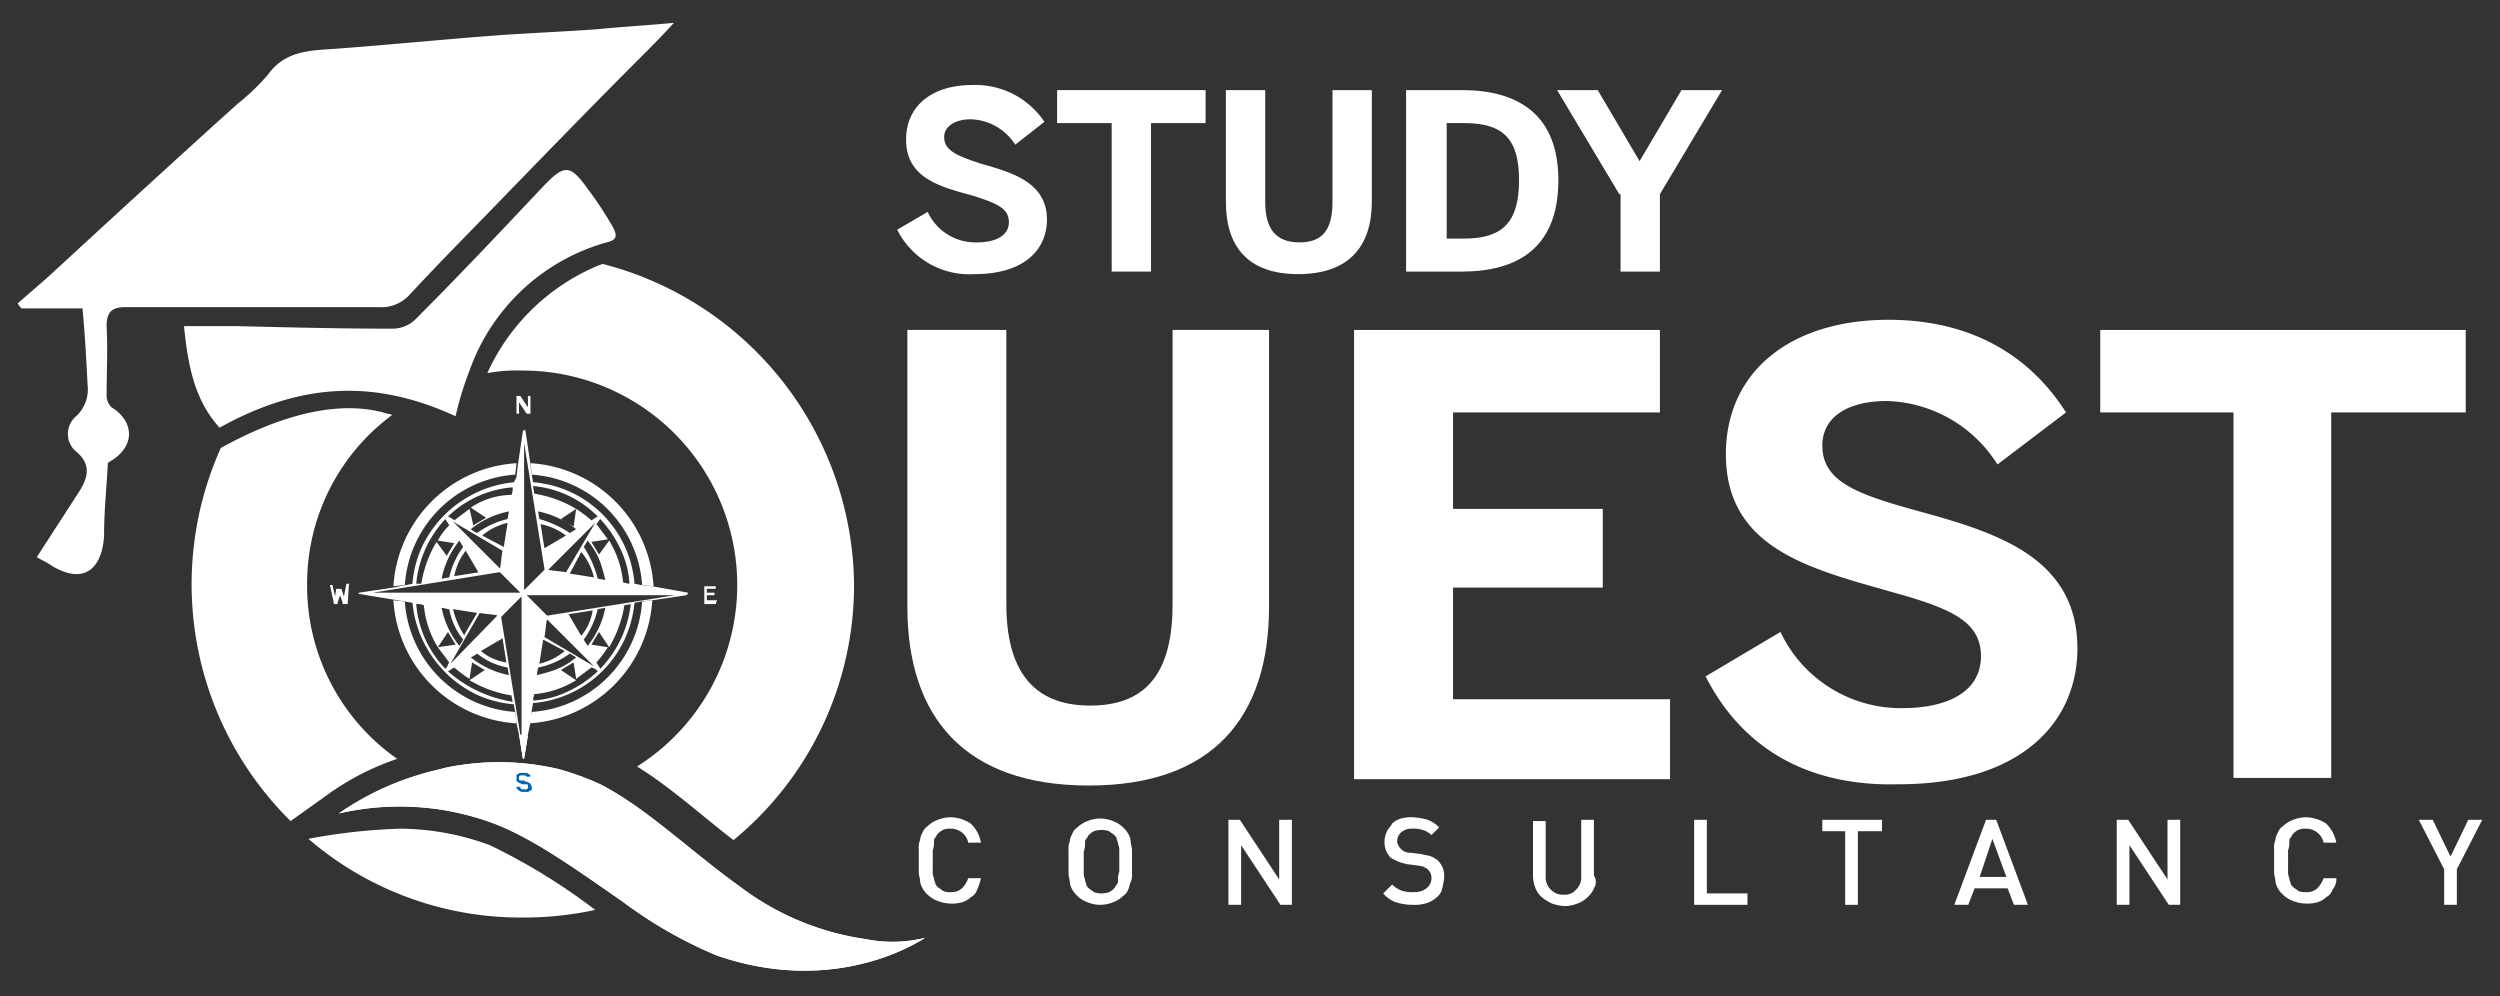 <svg xmlns="http://www.w3.org/2000/svg" id="Layer_1" data-name="Layer 1" viewBox="0 0 197 78.5"><rect x="0" y="0" width="197" height="78.5" fill="#333333" stroke="none"/><defs><style>.cls-1{fill:#fff;}.cls-2{fill:#0066b3;}</style></defs><path class="cls-1" d="M71.5,47.8V26h7.8V47.6c0,5.1,2,8,6.6,8s6.5-2.8,6.5-8V26H100V47.8c0,8.7-4.4,14.1-14.2,14.1S71.5,56.5,71.5,47.8Z"></path><path class="cls-1" d="M106.7,26h24.1v6.5H114.5v7.6h11.8v6.2H114.5v8.8h17.1v6.3H106.7Z"></path><path class="cls-1" d="M134.4,53.3l5.9-3.5a10.49,10.49,0,0,0,9.6,6c3.6,0,6.2-1.3,6.2-4.1s-2.5-3.8-7.2-5.1c-6.3-1.8-12.9-3.4-12.9-10.8,0-6.6,5.2-10.6,12.8-10.6,7.3,0,11.6,3.5,14,7.3l-5.4,4.1a10.65,10.65,0,0,0-8.7-5c-3.3,0-5.1,1.4-5.1,3.5,0,2.8,2.6,3.8,7.3,5.1,6.2,1.7,12.8,3.6,12.8,10.9,0,5.7-4.3,10.7-14.1,10.7C141.8,62,137,58.4,134.4,53.3Z"></path><path class="cls-1" d="M176,32.5H165.5V26h28.8v6.5H183.7V61.3H176Z"></path><path class="cls-1" d="M77,70.1a1,1,0,0,1-.5.6,1.61,1.61,0,0,1-.7.4,2.77,2.77,0,0,1-.9.1,3,3,0,0,1-1-.2,2.18,2.18,0,0,1-.8-.5,1.76,1.76,0,0,1-.4-.5,1.42,1.42,0,0,1-.2-.6c0-.2-.1-.4-.1-.7V66.9a1.48,1.48,0,0,1,.1-.7,1.42,1.42,0,0,1,.2-.6,1,1,0,0,1,.4-.5,2.18,2.18,0,0,1,.8-.5,3,3,0,0,1,1-.2,3,3,0,0,1,1.6.5,2.75,2.75,0,0,1,.8,1.5h-1a1.37,1.37,0,0,0-.5-.8,1.4,1.4,0,0,0-.9-.3,1.27,1.27,0,0,0-.6.1,1.38,1.38,0,0,0-.4.3c-.1.1-.1.2-.2.3s-.1.2-.1.4a1.49,1.49,0,0,1-.1.6v1.6a1.27,1.27,0,0,0,.1.6c0,.2.1.3.1.4s.1.2.2.3.3.2.4.3a1.27,1.27,0,0,0,.6.1,1.22,1.22,0,0,0,.9-.3,2.18,2.18,0,0,0,.5-.8h1A4.65,4.65,0,0,1,77,70.1Z"></path><path class="cls-1" d="M89.2,68.8a1.48,1.48,0,0,1-.1.7c-.1.2-.1.4-.2.6a1,1,0,0,1-.4.5,2.18,2.18,0,0,1-.8.5,2.6,2.6,0,0,1-2,0,2.18,2.18,0,0,1-.8-.5,1.76,1.76,0,0,1-.4-.5,1.42,1.42,0,0,1-.2-.6c0-.2-.1-.4-.1-.7V67a1.48,1.48,0,0,1,.1-.7,1.42,1.42,0,0,1,.2-.6,1,1,0,0,1,.4-.5,2.18,2.18,0,0,1,.8-.5,2.6,2.6,0,0,1,2,0,2.18,2.18,0,0,1,.8.5,1.76,1.76,0,0,1,.4.5,1.42,1.42,0,0,1,.2.6c0,.2.1.5.1.7v1.8Zm-1-1.7a1.27,1.27,0,0,0-.1-.6c0-.2-.1-.3-.1-.4s-.1-.2-.2-.3-.3-.2-.4-.3a1.85,1.85,0,0,0-1.2,0,1.38,1.38,0,0,0-.4.3c-.1.1-.1.2-.2.3s-.1.2-.1.4a1.49,1.49,0,0,1-.1.6v1.6a1.27,1.27,0,0,0,.1.6c0,.2.1.3.1.4s.1.2.2.3.3.2.4.3a1.85,1.85,0,0,0,1.2,0,1.38,1.38,0,0,0,.4-.3c.1-.1.1-.2.2-.3s.1-.2.1-.4a1.49,1.49,0,0,1,.1-.6V67.1Z"></path><path class="cls-1" d="M100.9,71.3l-3.1-4.7v4.7h-1V64.6h.9l3.1,4.7V64.6h1v6.7Z"></path><path class="cls-1" d="M113.6,70.2a1.47,1.47,0,0,1-.5.6,2,2,0,0,1-.8.4,3.08,3.08,0,0,1-1,.1,4.44,4.44,0,0,1-1.3-.2,2.29,2.29,0,0,1-1-.7l.7-.7a2.18,2.18,0,0,0,.8.5,2.77,2.77,0,0,0,.9.1,1.49,1.49,0,0,0,1-.3,1,1,0,0,0,.4-.8.91.91,0,0,0-.3-.7c-.1-.1-.2-.1-.3-.2a4.33,4.33,0,0,0-.5-.1l-.8-.1a3.92,3.92,0,0,1-1.3-.5,1.73,1.73,0,0,1-.5-1.3,1.88,1.88,0,0,1,.2-.8c.1-.2.3-.4.4-.6a1.61,1.61,0,0,1,.7-.4,2.77,2.77,0,0,1,.9-.1,5,5,0,0,1,1.2.2,2.36,2.36,0,0,1,.9.6l-.6.6a1.61,1.61,0,0,0-.7-.4,2,2,0,0,0-.8-.1,1.22,1.22,0,0,0-.9.3.91.91,0,0,0-.3.7.37.37,0,0,0,.1.3c0,.1.1.2.2.3a1,1,0,0,0,.8.3l.8.1c.3.1.6.1.8.2a2.19,2.19,0,0,1,.5.3,2.09,2.09,0,0,1,.4.6,2,2,0,0,1,.1.8A8.66,8.66,0,0,1,113.6,70.2Z"></path><path class="cls-1" d="M125.6,70a1.79,1.79,0,0,1-.5.7,2.18,2.18,0,0,1-.8.5,3,3,0,0,1-1,.2,3.55,3.55,0,0,1-1-.2,3.51,3.51,0,0,1-.8-.5,1.79,1.79,0,0,1-.5-.7,2.92,2.92,0,0,1-.2-.9V64.7h1V69a1.37,1.37,0,0,0,.4,1.1,1.28,1.28,0,0,0,1,.4,1.16,1.16,0,0,0,1-.4,1.37,1.37,0,0,0,.4-1.1V64.6h1V69A.9.9,0,0,1,125.6,70Z"></path><path class="cls-1" d="M133.5,71.3V64.6h1v5.8h3.2v.9Z"></path><path class="cls-1" d="M146.4,65.5v5.8h-1V65.5h-1.8v-.9h4.7v.9Z"></path><path class="cls-1" d="M158.7,71.3l-.5-1.3h-2.6l-.5,1.3H154l2.5-6.7h.8l2.5,6.7ZM157,66.1l-1,3h2.1Z"></path><path class="cls-1" d="M170.9,71.3l-3.1-4.7v4.7h-1V64.6h.9l3.1,4.7V64.6h1v6.7Z"></path><path class="cls-1" d="M183.8,70.1a1,1,0,0,1-.5.6,1.61,1.61,0,0,1-.7.4,2.77,2.77,0,0,1-.9.1,3,3,0,0,1-1-.2,2.18,2.18,0,0,1-.8-.5,1.76,1.76,0,0,1-.4-.5,1.42,1.42,0,0,1-.2-.6c0-.2-.1-.4-.1-.7V66.9a1.48,1.48,0,0,1,.1-.7,1.42,1.42,0,0,1,.2-.6,1,1,0,0,1,.4-.5,2.18,2.18,0,0,1,.8-.5,3,3,0,0,1,1-.2,3,3,0,0,1,1.6.5,2.75,2.75,0,0,1,.8,1.5h-1a1.37,1.37,0,0,0-.5-.8,1.4,1.4,0,0,0-.9-.3,1.27,1.27,0,0,0-.6.1,1.38,1.38,0,0,0-.4.3c-.1.1-.1.2-.2.3s-.1.2-.1.4a1.49,1.49,0,0,1-.1.6v1.6a1.27,1.27,0,0,0,.1.6c0,.2.1.3.1.4s.1.2.2.3.3.2.4.3a1.27,1.27,0,0,0,.6.1,1.22,1.22,0,0,0,.9-.3,2.18,2.18,0,0,0,.5-.8h1A1.22,1.22,0,0,1,183.8,70.1Z"></path><path class="cls-1" d="M193.6,68.5v2.8h-1V68.5l-2-3.9h1.1l1.4,2.9,1.4-2.9h1.1Z"></path><path class="cls-1" d="M70.7,18.1l2.4-1.4A4.15,4.15,0,0,0,77,19.1c1.4,0,2.5-.5,2.5-1.6s-1-1.5-2.9-2.1C74,14.7,71.4,14,71.4,11c0-2.7,2.1-4.3,5.2-4.3a6.54,6.54,0,0,1,5.7,2.9L80,11.4a4.29,4.29,0,0,0-3.5-2c-1.3,0-2.1.6-2.1,1.4,0,1.1,1.1,1.5,2.9,2.1,2.5.7,5.2,1.5,5.2,4.4,0,2.3-1.7,4.3-5.7,4.3A6.35,6.35,0,0,1,70.7,18.1Z"></path><path class="cls-1" d="M87.5,9.7H83.3V7.1H95V9.7H90.7V21.4H87.6V9.7Z"></path><path class="cls-1" d="M96.6,15.9V7.1h3.1v8.8c0,2.1.8,3.2,2.7,3.2S105,18,105,15.9V7.1h3.1v8.8c0,3.5-1.8,5.7-5.8,5.7S96.6,19.4,96.6,15.9Z"></path><path class="cls-1" d="M110.8,7.1h4.4c4.4,0,7.6,1.9,7.6,7.1,0,5.4-3.3,7.2-7.6,7.2h-4.4Zm4.6,11.7c3.1,0,4.3-1.4,4.3-4.6s-1.2-4.5-4.3-4.5H114v9.1Z"></path><path class="cls-1" d="M127.6,15.3l-4.9-8.2h3.2l3.3,5.6,3.3-5.6h3.2l-4.9,8.2v6.1h-3.1V15.3Z"></path><path class="cls-1" d="M24.2,46.1a16.53,16.53,0,0,1,6.7-13.4c-.2-.1-.5-.1-.7-.2-4.2-1.1-9,.7-12.8,2.8a26.22,26.22,0,0,0,5.5,29.4l2.8-2a20.56,20.56,0,0,1,5.6-2.9A16.63,16.63,0,0,1,24.2,46.1ZM38.6,66.6a20.68,20.68,0,0,0-7-1.3,45.86,45.86,0,0,0-7.3.8,25.63,25.63,0,0,0,16.9,6.2,26.22,26.22,0,0,0,5.7-.6A47.79,47.79,0,0,0,38.6,66.6Zm8.9-45.8c-.1,0-.2.1-.3.1a16.63,16.63,0,0,0-8.8,8.5,13.2,13.2,0,0,1,2.8-.2,16.9,16.9,0,0,1,9,31.2c2.6,1.6,5,3.8,7.6,5.8a26,26,0,0,0,9.5-20.1A26.37,26.37,0,0,0,47.5,20.8Z"></path><path class="cls-1" d="M8.5,36.5c-.1,1.9-.3,3.8-.3,5.7-.1,2.1-1.2,4.1-4.1,2.4-.4-.3-.9-.5-1.2-.7l3.3-5.1c.7-1.1,1.1-2.2-.3-3.3A1.82,1.82,0,0,1,6,32.8a2.91,2.91,0,0,0,.9-2.5c-.1-2-.2-3.9-.4-6H1.7a1.38,1.38,0,0,1-.3-.4l2.3-2c5-4.6,10-9.2,15-13.7a17.53,17.53,0,0,0,2.4-2.3C22.6,3.8,24.8,4,27,3.8c4-.3,8-.7,12-1,2.7-.2,5.4-.3,8.1-.5,2-.2,3.9-.3,6-.5-.9,1-1.7,1.8-2.6,2.7C47,8,43.6,11.5,40.1,15.1c-2.6,2.7-5.3,5.4-7.8,8.1a3,3,0,0,1-2.5,1H9.9c-1.1,0-1.5.4-1.5,1.5.1,1.8,0,3.7,0,5.5a1.27,1.27,0,0,0,.4.9c1.9,1.2,1.8,3.2-.2,4.3Z"></path><path class="cls-1" d="M35.9,32.8c-6.3-2.9-12.1-2.7-18.6.9-2-2.2-2.5-5-2.8-8h4.2c4.1.1,8.2.2,12.3.2a2.61,2.61,0,0,0,1.7-.7c3.4-3.4,6.7-6.9,10-10.4,1.8-1.9,2.2-1.9,3.7.2a29,29,0,0,1,1.9,2.9c.3.6.4,1-.5,1.2A16.05,16.05,0,0,0,37,29.2,24.73,24.73,0,0,0,35.9,32.8Z"></path><path class="cls-1" d="M41.6,58l-.1.6-.2,1.2h-.1L41,58.5l-.1-.6h.3A.76.76,0,0,1,41.6,58Z"></path><path class="cls-1" d="M41.2,59.7,41,58.5h.5l-.2,1.2h0C41.2,59.8,41.2,59.7,41.2,59.7Z"></path><path class="cls-1" d="M72.9,73.9c-.2.1-6.8,4.7-16.4,1.4A34.67,34.67,0,0,1,49,71c-3.2-2.2-6.6-4.7-9.8-6a21.24,21.24,0,0,0-12.5-.9A22.24,22.24,0,0,1,33.2,61c.6-.2,1.2-.3,1.9-.5a20.61,20.61,0,0,1,8.9.1,21.9,21.9,0,0,1,3.3,1.2c2.9,1.5,5.5,3.8,8.3,6,1.1.9,2.2,1.7,3.3,2.5A21.45,21.45,0,0,0,68.2,74h0A10.69,10.69,0,0,0,72.9,73.9Z"></path><path class="cls-1" d="M72.9,73.9c-.2.1-6.8,4.7-16.4,1.4A34.67,34.67,0,0,1,49,71c-3.2-2.2-6.6-4.7-9.8-6a21.24,21.24,0,0,0-12.5-.9A22.24,22.24,0,0,1,33.2,61c.6-.2,1.2-.3,1.9-.5a20.61,20.61,0,0,1,8.9.1,21.9,21.9,0,0,1,3.3,1.2c2.9,1.5,5.5,3.8,8.3,6,1.1.9,2.2,1.7,3.3,2.5A21.45,21.45,0,0,0,68.2,74h0A10.69,10.69,0,0,0,72.9,73.9Z"></path><path class="cls-1" d="M54.2,46.7h0l-2.8-.5-.9-.1L50,46h0a8.73,8.73,0,0,0-5.2-7.3A8.87,8.87,0,0,0,42,38h0l-.2-1.3v-.1l-.4-2.7h-.1a.1.1,0,0,0-.1.1l-.4,2.7-.1.9-.2.4h0a9,9,0,0,0-7.3,5.2,8.87,8.87,0,0,0-.7,2.8h0l-.5.1-1,.2-2.7.4s-.1.1,0,.1h0l4.2.7h0a9,9,0,0,0,5.2,7.3,8.87,8.87,0,0,0,2.8.7v.1l.1.5.1.9.2.9.1.6.2,1.2s.1.1.1,0h0l.2-1.2.1-.6.2-1,.1-.9.1-.6h0a8.73,8.73,0,0,0,7.3-5.2,9,9,0,0,0,.7-2.7h0l.5-.1.9-.1,2.7-.4C54.2,46.8,54.2,46.8,54.2,46.7Zm-6.9-5.8A9,9,0,0,1,49,43.5a7.05,7.05,0,0,1,.6,2.5,4.33,4.33,0,0,1-.5-.1A7.6,7.6,0,0,0,48,42.6l-.8,1.1-.6-1,1.3-.2h0L47,41.3c.1-.1.2-.3.3-.4Zm-2.7,1.3h0l-1.7,1-.3-1.9A5,5,0,0,1,44.6,42.2Zm-2.1-1.3h0l-.1-.6a6.9,6.9,0,0,1,3,1.4c-.2.1-.3.2-.5.3h0A8.56,8.56,0,0,0,42.5,40.9Zm4.4.3-2.3,3.9h0c-.5-.1-.9-.1-1.4-.2Zm-1.1,2.3h0a4.72,4.72,0,0,1,1,2l-1.9-.3Zm.2-.4.3-.5a5.64,5.64,0,0,1,1.1,2c.1.3.2.7.3,1.1l-.6-.1A8,8,0,0,0,46,43.1Zm1.1-2.4h0c-.2.1-.3.2-.5.3a9.38,9.38,0,0,0-1.2-.9h0l-.2,1.4-1-.6,1.2-.8a9.33,9.33,0,0,0-3.3-1.2l-.1-.6A8.15,8.15,0,0,1,47.1,40.7Zm-5.8-5.8,1.6,9.9v.1l-1.6,1.6Zm-6,5.8a8.27,8.27,0,0,1,5.1-2.3,1.27,1.27,0,0,1-.1.6,5.78,5.78,0,0,0-3.2,1l1.2.8-1,.6L37,40.1h0l-1.2.9a2.19,2.19,0,0,0-.5-.3Zm1.4,2.7,1,1.7-1.9.3A4.45,4.45,0,0,1,36.7,43.4Zm-1.3,2.1h0l-.6.1a6.9,6.9,0,0,1,1.4-3l.3.5h0A6.44,6.44,0,0,0,35.4,45.5Zm.3-4.4,3.9,2.3h0c-.1.5-.1.9-.2,1.4ZM38,42.2h0a4.72,4.72,0,0,1,2-1l-.3,1.9Zm-.4-.2a2.19,2.19,0,0,1-.5-.3,6.9,6.9,0,0,1,3-1.4l-.1.6A6.59,6.59,0,0,0,37.6,42Zm-2.5-1.1h0c.1.2.2.3.3.5a4.7,4.7,0,0,0-.9,1.2h0l1.3.2-.6,1-.8-1.1A9.33,9.33,0,0,0,33.2,46h-.4A8.58,8.58,0,0,1,35.1,40.9Zm-5.7,5.8,9.9-1.6h.1L41,46.7Zm8.5,4.6h0l1.7-1,.3,1.9A4,4,0,0,1,37.9,51.3ZM40,52.6h0l.1.6a6.9,6.9,0,0,1-3-1.4,2.19,2.19,0,0,0,.5-.3A5.28,5.28,0,0,0,40,52.6Zm-4.5-.3,2.3-4c.5.1,1,.1,1.4.2Zm1-1.9-.3.5a6.9,6.9,0,0,1-1.4-3c.2,0,.4.1.6.1A5.28,5.28,0,0,0,36.5,50.4ZM35.7,48h0l1.9.3-1,1.7v.1A6.67,6.67,0,0,1,35.7,48Zm-.6,4.7a8.27,8.27,0,0,1-2.3-5.1,1.27,1.27,0,0,1,.6.1A7.6,7.6,0,0,0,34.5,51l.8-1.2.6,1-1.4.2h0l.9,1.2c-.1.1-.1.3-.3.5Zm.2.2h0c.2-.1.3-.2.5-.3a9.38,9.38,0,0,0,1.2.9h0l.2-1.3,1,.6-1.2.8a9.33,9.33,0,0,0,3.3,1.2l.1.5A10.05,10.05,0,0,1,35.3,52.9Zm5.9,5.7v-.1l-.2-.6-1.5-9.2v-.1L41.1,47V58.6Zm5.9-5.7a9,9,0,0,1-2.6,1.7,7.05,7.05,0,0,1-2.5.6,4.33,4.33,0,0,1,.1-.5,7.6,7.6,0,0,0,3.3-1.1l-1.2-.8,1-.6.2,1.3h0l1.2-.9a.85.85,0,0,1,.5.3Zm-1.3-2.8h0l-1-1.7,1.9-.3A4,4,0,0,1,45.8,50.1ZM47.1,48h0l.6-.1a6.9,6.9,0,0,1-1.4,3c-.1-.2-.2-.3-.3-.5h0A6.59,6.59,0,0,0,47.1,48Zm-.3,4.5-3.9-2.3h0c.1-.5.1-.9.2-1.4Zm-2.3-1.2h0a4.72,4.72,0,0,1-2,1l.3-1.9Zm.4.2.5.3a5.64,5.64,0,0,1-2,1.1c-.3.1-.7.2-1.1.3l.1-.6A6.19,6.19,0,0,0,44.9,51.5Zm2.4,1.2h0c-.1-.2-.2-.3-.3-.5a9.38,9.38,0,0,0,.9-1.2h0l-1.3-.2.6-1L48,51a9.33,9.33,0,0,0,1.2-3.3l.5-.1A8.66,8.66,0,0,1,47.3,52.7Zm-4.1-4.2h-.1l-1.6-1.6H53.2Z"></path><path class="cls-1" d="M41.8,31.2h-.2v.9l-.6-.9h-.3v1.4h.2v-.9l.6.9h.3V31.2Z"></path><path class="cls-2" d="M41.8,61.8a.1.1,0,0,0-.1-.1.35.35,0,0,0-.2-.1c-.1,0-.1,0-.2-.1H41a.1.1,0,0,1-.1-.1v-.2l.1-.1h.4l.1.1h.3v-.1l-.1-.1c-.1,0-.1-.1-.2-.1H41c-.1,0-.1.1-.2.1a.1.1,0,0,0-.1.1v.4a.1.1,0,0,0,.1.1l.1.1c.1,0,.1,0,.2.1h.4a.1.1,0,0,1,.1.1v.2l-.1.1h-.4l-.1-.1V62h-.3c0,.1,0,.1.1.2a.1.1,0,0,0,.1.1c.1,0,.1.1.2.1h.5c.1,0,.1-.1.2-.1a.1.1,0,0,0,.1-.1V62A.35.35,0,0,0,41.8,61.8Z"></path><path class="cls-1" d="M56.5,47.3h-.8v-.4h.6v-.2h-.6v-.3h.7v-.2h-.9v1.4h.9l.1-.3Z"></path><path class="cls-1" d="M27.5,46h-.2l-.2,1-.2-.6h-.4l-.1.6-.2-.9H26l.3,1.4v.1h.3v-.1l.2-.6.2.6v.1h.4v-.1l.1-1.5Z"></path><path class="cls-1" d="M31.9,46.1a9.36,9.36,0,0,1,8.7-8.7l.1-.9A10.35,10.35,0,0,0,31,46.2Z"></path><path class="cls-1" d="M41.9,37.4a9.36,9.36,0,0,1,8.7,8.7l.9.1a10.35,10.35,0,0,0-9.7-9.7Z"></path><path class="cls-1" d="M50.6,47.4a9.36,9.36,0,0,1-8.7,8.7l-.2.9a10.35,10.35,0,0,0,9.7-9.7Z"></path><path class="cls-1" d="M40.6,56.1a9.36,9.36,0,0,1-8.7-8.7l-.9-.1A10.35,10.35,0,0,0,40.7,57Z"></path></svg>